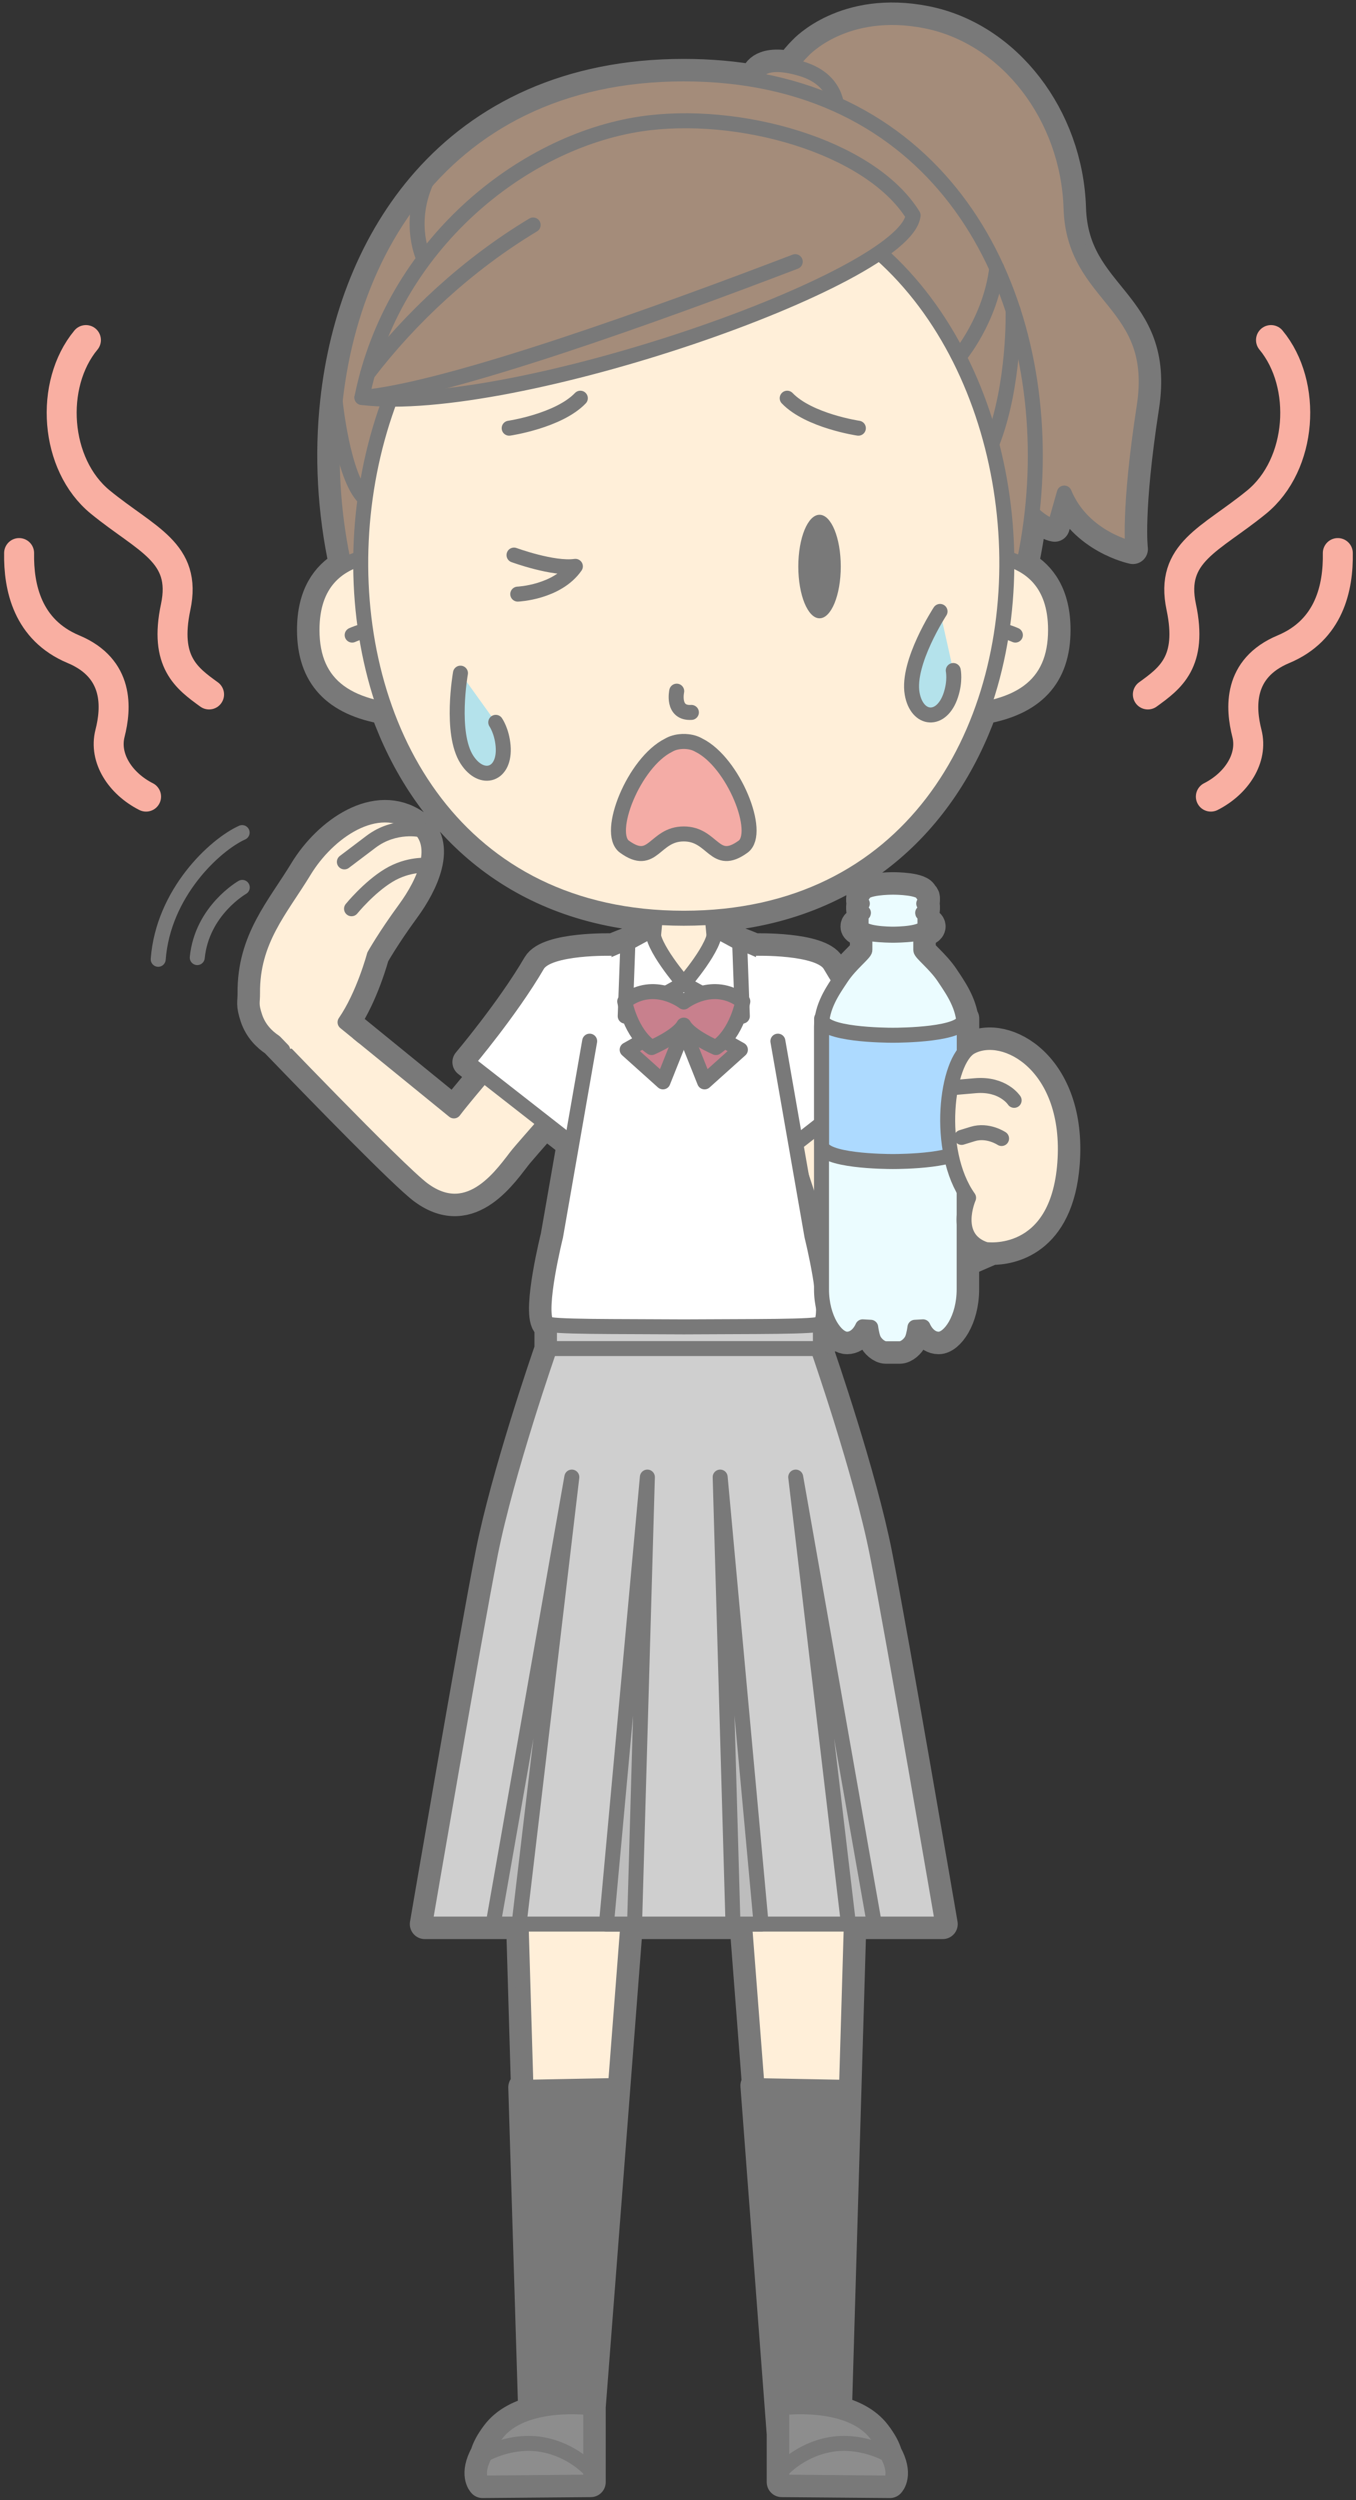 <?xml version="1.0" encoding="UTF-8"?>
<!DOCTYPE svg PUBLIC "-//W3C//DTD SVG 1.1//EN" "http://www.w3.org/Graphics/SVG/1.1/DTD/svg11.dtd">
<svg version="1.1" xmlns="http://www.w3.org/2000/svg" xmlns:xlink="http://www.w3.org/1999/xlink" x="0" y="0" width="362" height="667" viewBox="0, 0, 362, 667">
  <rect x="0" y="0" width="362" height="667" fill="#333333" stroke="none"/>
  <g id="Layer_1">
    <g>
      <path d="M258.139,318.859 L257.394,319.087 L257.394,317.682 C257.627,318.088 257.887,318.47 258.139,318.859 M216.758,329.808 L213.964,313.816 L219.31,330.041 L219.31,342.74 C218.418,336.461 216.758,329.808 216.758,329.808 M285.926,55.547 C285.17,31.217 268.842,9.872 247.184,5.584 C225.526,1.295 214.479,13.424 214.479,13.424 C213.124,14.755 211.974,16.157 210.978,17.608 C202.691,15.99 201.871,20.076 201.871,20.076 C202.06,20.566 202.294,21.028 202.551,21.474 C196.298,20.324 189.634,19.712 182.541,19.712 C151.88,19.712 129.149,31.072 113.739,48.551 L113.739,48.549 C113.739,48.551 113.738,48.551 113.738,48.552 C99.827,64.332 91.884,85.097 89.482,107.009 L89.481,107.006 C89.481,107.006 89.482,107.011 89.482,107.012 C87.894,121.502 88.733,136.488 91.86,150.862 C87.073,153.615 83.289,158.727 83.289,168.051 C83.289,180.231 89.707,187 102.833,189.251 C113.418,218.796 137.034,241.967 174.933,244.697 L174.492,249.361 C174.455,249.369 174.419,249.376 174.383,249.384 C174.282,248.867 174.253,248.392 174.323,247.978 L168.67,251.033 C166.896,251.648 165.141,252.342 163.477,253.065 L163.485,252.988 C163.485,252.988 146.356,252.519 143.479,257.447 C136.354,269.65 124.775,283.348 124.775,283.348 L129.096,286.723 C125.097,291.442 122.022,295.193 121.173,296.37 L96.814,276.543 L96.815,276.543 L94.747,274.861 L92.116,272.718 C97.103,265.481 99.915,254.896 99.915,254.896 C99.915,254.896 102.786,249.765 108.114,242.498 C110.671,239.013 113.048,234.826 114.039,230.863 L114.04,230.862 L114.039,230.862 C115.113,226.569 114.559,222.541 110.828,219.959 C100.451,212.778 87.463,222.046 81.217,232.331 C74.976,242.613 67.28,250.798 67.416,264.982 C67.441,267.52 66.914,267.824 68.069,271.293 C69.1,274.392 71.213,276.536 73.331,277.928 L75.44,280.107 C86.06,291.116 107.967,313.638 113.014,317.349 C125.726,326.698 134.666,312.375 138.36,307.833 C138.92,307.144 141.942,303.692 145.546,299.575 L152.638,305.115 L148.325,329.808 C148.325,329.808 143.432,349.403 145.932,353.072 C146.001,353.174 146.264,353.262 146.682,353.34 L146.682,359.77 L146.728,359.77 C145.684,362.776 135.022,393.707 130.906,414.559 C126.497,436.891 113.406,513.309 113.406,513.309 L139.118,513.309 L140.405,556.84 L139.693,556.854 L142.34,643.328 C138.578,644.356 134.946,646.17 132.537,649.309 C130.811,651.559 129.938,653.34 129.548,654.738 C129.547,654.738 129.542,654.74 129.542,654.74 C126.548,660.172 128.831,662.43 128.831,662.43 L157.706,662.18 L157.706,642.338 C157.706,642.338 157.695,642.336 157.692,642.336 L167.627,513.309 L198.766,513.309 L202.084,556.406 L201.662,556.399 L208.687,649.354 L208.687,662.18 L237.562,662.43 C237.562,662.43 239.845,660.172 236.851,654.74 C236.851,654.74 236.846,654.738 236.845,654.738 C236.455,653.34 235.582,651.559 233.857,649.309 C231.315,645.996 227.412,644.162 223.433,643.166 L227.275,513.309 L251.677,513.309 C251.677,513.309 238.585,436.891 234.177,414.559 C230.061,393.707 219.399,362.776 218.355,359.77 L219.014,359.77 L219.014,353.17 C219.078,353.139 219.127,353.106 219.151,353.072 C219.689,352.283 219.883,350.754 219.859,348.844 C221.037,353.987 223.897,357.272 226.118,357.272 C228.983,357.272 230.293,353.969 230.293,353.969 L232.444,354.09 C232.444,354.09 232.68,355.998 233.159,357.194 C233.637,358.387 235.189,359.819 236.501,359.819 L240.202,359.819 C241.515,359.819 243.067,358.387 243.545,357.194 C244.023,355.998 244.26,354.09 244.26,354.09 L246.41,353.969 C246.41,353.969 247.72,357.272 250.586,357.272 C253.45,357.272 257.394,351.821 257.394,343.942 L257.394,336.649 L264.782,333.447 C269.508,333.451 282.689,331.537 284.265,310.289 C286.188,284.339 268.255,274.435 259.199,279.298 C258.571,279.634 257.976,280.162 257.421,280.845 L257.421,271.729 C257.421,271.937 257.37,272.132 257.295,272.322 C256.776,267.634 254.162,263.941 252.021,260.731 C249.634,257.149 245.814,254.284 245.814,253.447 L245.814,248.832 C247.312,248.484 248.444,247.959 248.444,247.153 C248.444,246.564 247.837,246.125 246.929,245.795 L246.929,244.558 C246.929,244.185 246.7,243.877 246.336,243.615 C246.328,243.585 246.328,243.552 246.317,243.525 C246.693,243.26 246.929,242.947 246.929,242.565 L246.929,241.796 C246.929,241.519 246.811,241.276 246.6,241.062 C246.811,240.847 246.929,240.605 246.929,240.328 L246.929,239.56 C246.929,239.194 246.719,238.887 246.369,238.63 C245.932,236.738 239.198,236.682 238.409,236.682 C237.617,236.682 230.883,236.738 230.446,238.63 C230.096,238.887 229.884,239.194 229.884,239.56 L229.884,240.328 C229.884,240.605 230.004,240.847 230.213,241.062 C230.004,241.276 229.884,241.519 229.884,241.796 L229.884,242.565 C229.884,242.946 230.121,243.26 230.498,243.525 C230.487,243.552 230.488,243.585 230.478,243.615 C230.116,243.877 229.884,244.185 229.884,244.558 L229.884,245.795 C228.977,246.126 228.372,246.564 228.372,247.153 C228.372,247.938 229.449,248.457 230.89,248.804 L230.89,253.447 C230.89,254.284 227.07,257.149 224.681,260.731 C224.5,261.002 224.315,261.28 224.129,261.557 C223.247,260.183 222.397,258.805 221.604,257.447 C218.727,252.519 201.598,252.988 201.598,252.988 L201.606,253.065 C199.944,252.342 198.19,251.65 196.417,251.035 L190.762,247.978 C190.831,248.392 190.803,248.867 190.701,249.384 C190.664,249.376 190.627,249.369 190.59,249.361 L190.149,244.697 C228.047,241.966 251.663,218.796 262.248,189.251 C275.374,186.999 281.793,180.231 281.793,168.051 C281.793,158.732 278.013,153.619 273.229,150.865 C274.236,146.236 275.006,141.543 275.534,136.823 C279.012,140.242 281.571,140.521 281.571,140.521 L284.118,131.534 C289.176,143.743 302.446,146.479 302.446,146.479 C302.446,146.479 301.117,136.52 305.455,108.442 C309.789,80.361 286.682,79.873 285.926,55.547" fill="#797979"/>
      <path d="M258.139,318.859 L257.394,319.087 L257.394,317.682 C257.627,318.088 257.887,318.47 258.139,318.859 z M216.758,329.808 L213.964,313.816 L219.31,330.041 L219.31,342.74 C218.418,336.461 216.758,329.808 216.758,329.808 z M285.926,55.547 C285.17,31.217 268.842,9.872 247.184,5.584 C225.526,1.295 214.479,13.424 214.479,13.424 C213.124,14.755 211.974,16.157 210.978,17.608 C202.691,15.99 201.871,20.076 201.871,20.076 C202.06,20.566 202.294,21.028 202.551,21.474 C196.298,20.324 189.634,19.712 182.541,19.712 C151.88,19.712 129.149,31.072 113.739,48.551 L113.739,48.549 C113.739,48.551 113.738,48.551 113.738,48.552 C99.827,64.332 91.884,85.097 89.482,107.009 L89.481,107.006 C89.481,107.006 89.482,107.011 89.482,107.012 C87.894,121.502 88.733,136.488 91.86,150.862 C87.073,153.615 83.289,158.727 83.289,168.051 C83.289,180.231 89.707,187 102.833,189.251 C113.418,218.796 137.034,241.967 174.933,244.697 L174.492,249.361 C174.455,249.369 174.419,249.376 174.383,249.384 C174.282,248.867 174.253,248.392 174.323,247.978 L168.67,251.033 C166.896,251.648 165.141,252.342 163.477,253.065 L163.485,252.988 C163.485,252.988 146.356,252.519 143.479,257.447 C136.354,269.65 124.775,283.348 124.775,283.348 L129.096,286.723 C125.097,291.442 122.022,295.193 121.173,296.37 L96.814,276.543 L96.815,276.543 L94.747,274.861 L92.116,272.718 C97.103,265.481 99.915,254.896 99.915,254.896 C99.915,254.896 102.786,249.765 108.114,242.498 C110.671,239.013 113.048,234.826 114.039,230.863 L114.04,230.862 L114.039,230.862 C115.113,226.569 114.559,222.541 110.828,219.959 C100.451,212.778 87.463,222.046 81.217,232.331 C74.976,242.613 67.28,250.798 67.416,264.982 C67.441,267.52 66.914,267.824 68.069,271.293 C69.1,274.392 71.213,276.536 73.331,277.928 L75.44,280.107 C86.06,291.116 107.967,313.638 113.014,317.349 C125.726,326.698 134.666,312.375 138.36,307.833 C138.92,307.144 141.942,303.692 145.546,299.575 L152.638,305.115 L148.325,329.808 C148.325,329.808 143.432,349.403 145.932,353.072 C146.001,353.174 146.264,353.262 146.682,353.34 L146.682,359.77 L146.728,359.77 C145.684,362.776 135.022,393.707 130.906,414.559 C126.497,436.891 113.406,513.309 113.406,513.309 L139.118,513.309 L140.405,556.84 L139.693,556.854 L142.34,643.328 C138.578,644.356 134.946,646.17 132.537,649.309 C130.811,651.559 129.938,653.34 129.548,654.738 C129.547,654.738 129.542,654.74 129.542,654.74 C126.548,660.172 128.831,662.43 128.831,662.43 L157.706,662.18 L157.706,642.338 C157.706,642.338 157.695,642.336 157.692,642.336 L167.627,513.309 L198.766,513.309 L202.084,556.406 L201.662,556.399 L208.687,649.354 L208.687,662.18 L237.562,662.43 C237.562,662.43 239.845,660.172 236.851,654.74 C236.851,654.74 236.846,654.738 236.845,654.738 C236.455,653.34 235.582,651.559 233.857,649.309 C231.315,645.996 227.412,644.162 223.433,643.166 L227.275,513.309 L251.677,513.309 C251.677,513.309 238.585,436.891 234.177,414.559 C230.061,393.707 219.399,362.776 218.355,359.77 L219.014,359.77 L219.014,353.17 C219.078,353.139 219.127,353.106 219.151,353.072 C219.689,352.283 219.883,350.754 219.859,348.844 C221.037,353.987 223.897,357.272 226.118,357.272 C228.983,357.272 230.293,353.969 230.293,353.969 L232.444,354.09 C232.444,354.09 232.68,355.998 233.159,357.194 C233.637,358.387 235.189,359.819 236.501,359.819 L240.202,359.819 C241.515,359.819 243.067,358.387 243.545,357.194 C244.023,355.998 244.26,354.09 244.26,354.09 L246.41,353.969 C246.41,353.969 247.72,357.272 250.586,357.272 C253.45,357.272 257.394,351.821 257.394,343.942 L257.394,336.649 L264.782,333.447 C269.508,333.451 282.689,331.537 284.265,310.289 C286.188,284.339 268.255,274.435 259.199,279.298 C258.571,279.634 257.976,280.162 257.421,280.845 L257.421,271.729 C257.421,271.937 257.37,272.132 257.295,272.322 C256.776,267.634 254.162,263.941 252.021,260.731 C249.634,257.149 245.814,254.284 245.814,253.447 L245.814,248.832 C247.312,248.484 248.444,247.959 248.444,247.153 C248.444,246.564 247.837,246.125 246.929,245.795 L246.929,244.558 C246.929,244.185 246.7,243.877 246.336,243.615 C246.328,243.585 246.328,243.552 246.317,243.525 C246.693,243.26 246.929,242.947 246.929,242.565 L246.929,241.796 C246.929,241.519 246.811,241.276 246.6,241.062 C246.811,240.847 246.929,240.605 246.929,240.328 L246.929,239.56 C246.929,239.194 246.719,238.887 246.369,238.63 C245.932,236.738 239.198,236.682 238.409,236.682 C237.617,236.682 230.883,236.738 230.446,238.63 C230.096,238.887 229.884,239.194 229.884,239.56 L229.884,240.328 C229.884,240.605 230.004,240.847 230.213,241.062 C230.004,241.276 229.884,241.519 229.884,241.796 L229.884,242.565 C229.884,242.946 230.121,243.26 230.498,243.525 C230.487,243.552 230.488,243.585 230.478,243.615 C230.116,243.877 229.884,244.185 229.884,244.558 L229.884,245.795 C228.977,246.126 228.372,246.564 228.372,247.153 C228.372,247.938 229.449,248.457 230.89,248.804 L230.89,253.447 C230.89,254.284 227.07,257.149 224.681,260.731 C224.5,261.002 224.315,261.28 224.129,261.557 C223.247,260.183 222.397,258.805 221.604,257.447 C218.727,252.519 201.598,252.988 201.598,252.988 L201.606,253.065 C199.944,252.342 198.19,251.65 196.417,251.035 L190.762,247.978 C190.831,248.392 190.803,248.867 190.701,249.384 C190.664,249.376 190.627,249.369 190.59,249.361 L190.149,244.697 C228.047,241.966 251.663,218.796 262.248,189.251 C275.374,186.999 281.793,180.231 281.793,168.051 C281.793,158.732 278.013,153.619 273.229,150.865 C274.236,146.236 275.006,141.543 275.534,136.823 C279.012,140.242 281.571,140.521 281.571,140.521 L284.118,131.534 C289.176,143.743 302.446,146.479 302.446,146.479 C302.446,146.479 301.117,136.52 305.455,108.442 C309.789,80.361 286.682,79.873 285.926,55.547 z" fill-opacity="0" stroke="#797979" stroke-width="8" stroke-linecap="round" stroke-linejoin="round"/>
      <path d="M214.479,13.424 C214.479,13.424 225.526,1.295 247.184,5.584 C268.842,9.872 285.17,31.218 285.926,55.547 C286.682,79.873 309.79,80.362 305.456,108.443 C301.117,136.521 302.446,146.48 302.446,146.48 C302.446,146.48 289.176,143.743 284.118,131.534 L281.571,140.522 C281.571,140.522 273.482,139.639 266.516,121.795 C259.549,103.954 248.842,88.047 231.454,76.784 C214.071,65.52 194.95,32.618 214.479,13.424" fill="#A48C7A"/>
      <path d="M214.479,13.424 C214.479,13.424 225.526,1.295 247.184,5.584 C268.842,9.872 285.17,31.218 285.926,55.547 C286.682,79.873 309.79,80.362 305.456,108.443 C301.117,136.521 302.446,146.48 302.446,146.48 C302.446,146.48 289.176,143.743 284.118,131.534 L281.571,140.522 C281.571,140.522 273.482,139.639 266.516,121.795 C259.549,103.954 248.842,88.047 231.454,76.784 C214.071,65.52 194.95,32.618 214.479,13.424 z" fill-opacity="0" stroke="#797979" stroke-width="4" stroke-linecap="round" stroke-linejoin="round"/>
      <path d="M201.871,20.076 C201.871,20.076 202.871,15.076 213.871,18.326 C224.871,21.576 223.408,30.819 223.408,30.819 C223.408,30.819 205.621,29.826 201.871,20.076" fill="#A48C7A"/>
      <path d="M201.871,20.076 C201.871,20.076 202.871,15.076 213.871,18.326 C224.871,21.576 223.408,30.819 223.408,30.819 C223.408,30.819 205.621,29.826 201.871,20.076 z" fill-opacity="0" stroke="#797979" stroke-width="4" stroke-linecap="round" stroke-linejoin="round"/>
      <path d="M182.541,19.712 C49.451,19.712 65.631,233.67 182.541,233.67 C299.451,233.67 315.631,19.712 182.541,19.712" fill="#A48C7A"/>
      <path d="M182.541,19.712 C49.451,19.712 65.631,233.67 182.541,233.67 C299.451,233.67 315.631,19.712 182.541,19.712 z" fill-opacity="0" stroke="#797979" stroke-width="4" stroke-linecap="round" stroke-linejoin="round"/>
      <path d="M270.453,82.768 C270.453,82.768 271.037,102.675 264.744,118.506" fill-opacity="0" stroke="#797979" stroke-width="4" stroke-linecap="round" stroke-linejoin="round"/>
      <path d="M89.481,107.006 C89.481,107.006 91.454,127.003 97.182,132.79" fill-opacity="0" stroke="#797979" stroke-width="4" stroke-linecap="round" stroke-linejoin="round"/>
      <path d="M255.992,95.241 C255.992,95.241 264.402,85.394 266.094,71.532" fill-opacity="0" stroke="#797979" stroke-width="4" stroke-linecap="round" stroke-linejoin="round"/>
      <path d="M113.207,69.156 C113.207,69.156 108.689,60.095 113.738,48.55" fill-opacity="0" stroke="#797979" stroke-width="4" stroke-linecap="round" stroke-linejoin="round"/>
      <path d="M229.894,424.789 L223.216,650.502 L209.455,652.111 L194.165,453.57 z" fill="#FFEFD9"/>
      <path d="M229.894,424.789 L223.216,650.502 L209.455,652.111 L194.165,453.57 L229.894,424.789 z" fill-opacity="0" stroke="#797979" stroke-width="4" stroke-linecap="round" stroke-linejoin="round"/>
      <path d="M136.499,424.789 L143.175,650.502 L156.938,652.111 L172.228,453.57 z" fill="#FFEFD9"/>
      <path d="M136.499,424.789 L143.175,650.502 L156.938,652.111 L172.228,453.57 L136.499,424.789 z" fill-opacity="0" stroke="#797979" stroke-width="4" stroke-linecap="round" stroke-linejoin="round"/>
      <path d="M142.521,649.231 L139.693,556.854 L163.42,556.399 L156.284,650.84 z" fill="#797979"/>
      <path d="M142.521,649.231 L139.693,556.854 L163.42,556.399 L156.284,650.84 L142.521,649.231 z" fill-opacity="0" stroke="#797979" stroke-width="4" stroke-linecap="round" stroke-linejoin="round"/>
      <path d="M222.562,649.231 L225.39,556.854 L201.663,556.399 L208.799,650.84 z" fill="#797979"/>
      <path d="M222.562,649.231 L225.39,556.854 L201.663,556.399 L208.799,650.84 L222.562,649.231 z" fill-opacity="0" stroke="#797979" stroke-width="4" stroke-linecap="round" stroke-linejoin="round"/>
      <path d="M130.351,659.127 L157.706,659.127 L157.706,642.338 C157.706,642.338 139.706,639.965 132.537,649.309 C126.833,656.744 130.351,659.127 130.351,659.127" fill="#8D8D8D"/>
      <path d="M130.351,659.127 L157.706,659.127 L157.706,642.338 C157.706,642.338 139.706,639.965 132.537,649.309 C126.833,656.744 130.351,659.127 130.351,659.127 z" fill-opacity="0" stroke="#797979" stroke-width="4" stroke-linecap="round" stroke-linejoin="round"/>
      <path d="M129.542,654.741 C129.542,654.741 136.581,650.68 144.831,652.18 C153.081,653.68 157.706,659.128 157.706,659.128 L157.706,662.18 L128.831,662.43 C128.831,662.43 126.548,660.173 129.542,654.741" fill="#8D8D8D"/>
      <path d="M129.542,654.741 C129.542,654.741 136.581,650.68 144.831,652.18 C153.081,653.68 157.706,659.128 157.706,659.128 L157.706,662.18 L128.831,662.43 C128.831,662.43 126.548,660.173 129.542,654.741 z" fill-opacity="0" stroke="#797979" stroke-width="4" stroke-linecap="round" stroke-linejoin="round"/>
      <path d="M236.042,659.127 L208.687,659.127 L208.687,642.338 C208.687,642.338 226.687,639.965 233.856,649.309 C239.56,656.744 236.042,659.127 236.042,659.127" fill="#8D8D8D"/>
      <path d="M236.042,659.127 L208.687,659.127 L208.687,642.338 C208.687,642.338 226.687,639.965 233.856,649.309 C239.56,656.744 236.042,659.127 236.042,659.127 z" fill-opacity="0" stroke="#797979" stroke-width="4" stroke-linecap="round" stroke-linejoin="round"/>
      <path d="M236.851,654.741 C236.851,654.741 229.812,650.68 221.562,652.18 C213.312,653.68 208.687,659.128 208.687,659.128 L208.687,662.18 L237.562,662.43 C237.562,662.43 239.845,660.173 236.851,654.741" fill="#8D8D8D"/>
      <path d="M236.851,654.741 C236.851,654.741 229.812,650.68 221.562,652.18 C213.312,653.68 208.687,659.128 208.687,659.128 L208.687,662.18 L237.562,662.43 C237.562,662.43 239.845,660.173 236.851,654.741 z" fill-opacity="0" stroke="#797979" stroke-width="4" stroke-linecap="round" stroke-linejoin="round"/>
      <path d="M209.017,256.856 C203.641,253.503 192.257,248.663 185.169,248.672 C183.546,248.675 182.574,248.692 182.55,248.692 C182.527,248.692 181.537,248.675 179.913,248.672 C172.826,248.663 161.442,253.503 156.066,256.856 C150.69,260.21 150.833,261.485 150.833,261.485 C150.768,268.192 155.935,285.694 155.935,285.694 L209.148,285.694 C209.148,285.694 214.315,268.192 214.25,261.485 C214.25,261.485 214.393,260.21 209.017,256.856" fill="#FFFFFF"/>
      <path d="M209.017,256.856 C203.641,253.503 192.257,248.663 185.169,248.672 C183.546,248.675 182.574,248.692 182.55,248.692 C182.527,248.692 181.537,248.675 179.913,248.672 C172.826,248.663 161.442,253.503 156.066,256.856 C150.69,260.21 150.833,261.485 150.833,261.485 C150.768,268.192 155.935,285.694 155.935,285.694 L209.148,285.694 C209.148,285.694 214.315,268.192 214.25,261.485 C214.25,261.485 214.393,260.21 209.017,256.856 z" fill-opacity="0" stroke="#797979" stroke-width="4" stroke-linecap="round" stroke-linejoin="round"/>
      <path d="M189.03,232.884 L182.541,228.664 L176.051,232.884 L174.32,251.163 C174.32,251.163 175.763,262.415 182.541,262.415 C189.316,262.415 190.761,251.163 190.761,251.163 z" fill="#FFEFD9"/>
      <path d="M189.03,232.884 L182.541,228.664 L176.051,232.884 L174.32,251.163 C174.32,251.163 175.763,262.415 182.541,262.415 C189.316,262.415 190.761,251.163 190.761,251.163 L189.03,232.884 z" fill-opacity="0" stroke="#797979" stroke-width="4" stroke-linecap="round" stroke-linejoin="round"/>
      <g>
        <path d="M156.066,257.928 C152.393,258.949 124.046,292.385 121.173,296.37 L85.922,267.678 L69.626,274.058 C69.626,274.058 106.29,312.405 113.014,317.35 C125.726,326.698 134.667,312.375 138.36,307.833 C139.741,306.135 156.086,287.644 159.226,283.781" fill="#FFEFD9"/>
        <path d="M156.066,257.928 C152.393,258.949 124.046,292.385 121.173,296.37 L85.922,267.678 L69.626,274.058 C69.626,274.058 106.29,312.405 113.014,317.35 C125.726,326.698 134.667,312.375 138.36,307.833 C139.741,306.135 156.086,287.644 159.226,283.781" fill-opacity="0" stroke="#797979" stroke-width="4" stroke-linecap="round" stroke-linejoin="round"/>
      </g>
      <path d="M235.236,346.25 L227.967,328.078 L259.689,318.385 L273.561,329.641 z" fill="#FFEFD9"/>
      <path d="M235.236,346.25 L227.967,328.078 L259.689,318.385 L273.561,329.641 L235.236,346.25 z" fill-opacity="0" stroke="#797979" stroke-width="4" stroke-linecap="round" stroke-linejoin="round"/>
      <g>
        <path d="M203.913,283.31 L220.451,333.506 C220.451,333.506 222.575,341.15 230.921,341.15 C234.709,341.15 240.638,334.15 240.638,334.15 C235.196,313.783 217.409,262.188 212.143,259.263 L210.993,258.746" fill="#FFEFD9"/>
        <path d="M203.913,283.31 L220.451,333.506 C220.451,333.506 222.575,341.15 230.921,341.15 C234.709,341.15 240.638,334.15 240.638,334.15 C235.196,313.783 217.409,262.188 212.143,259.263 L210.993,258.746" fill-opacity="0" stroke="#797979" stroke-width="4" stroke-linecap="round" stroke-linejoin="round"/>
      </g>
      <g>
        <path d="M201.598,252.988 C201.598,252.988 218.727,252.519 221.604,257.447 C228.729,269.65 240.308,283.348 240.308,283.348 L210.74,306.447 L204.787,283.98" fill="#FFFFFF"/>
        <path d="M201.598,252.988 C201.598,252.988 218.727,252.519 221.604,257.447 C228.729,269.65 240.308,283.348 240.308,283.348 L210.74,306.447 L204.787,283.98" fill-opacity="0" stroke="#797979" stroke-width="4" stroke-linecap="round" stroke-linejoin="round"/>
      </g>
      <g>
        <path d="M163.484,252.988 C163.484,252.988 146.355,252.519 143.478,257.447 C136.353,269.65 124.774,283.348 124.774,283.348 L154.342,306.447 L160.296,283.98" fill="#FFFFFF"/>
        <path d="M163.484,252.988 C163.484,252.988 146.355,252.519 143.478,257.447 C136.353,269.65 124.774,283.348 124.774,283.348 L154.342,306.447 L160.296,283.98" fill-opacity="0" stroke="#797979" stroke-width="4" stroke-linecap="round" stroke-linejoin="round"/>
      </g>
      <path d="M234.177,414.559 C229.847,392.623 218.265,359.512 218.265,359.512 L182.541,352.309 L146.818,359.512 C146.818,359.512 135.236,392.623 130.905,414.559 C126.497,436.891 113.406,513.309 113.406,513.309 L251.677,513.309 C251.677,513.309 238.585,436.891 234.177,414.559" fill="#CFCFCF"/>
      <path d="M234.177,414.559 C229.847,392.623 218.265,359.512 218.265,359.512 L182.541,352.309 L146.818,359.512 C146.818,359.512 135.236,392.623 130.905,414.559 C126.497,436.891 113.406,513.309 113.406,513.309 L251.677,513.309 C251.677,513.309 238.585,436.891 234.177,414.559 z" fill-opacity="0" stroke="#797979" stroke-width="4" stroke-linecap="round" stroke-linejoin="round"/>
      <path d="M131.655,513.309 L152.655,394.059 L138.57,513.309 z" fill="#BDBDBD"/>
      <path d="M131.655,513.309 L152.655,394.059 L138.57,513.309 L131.655,513.309 z" fill-opacity="0" stroke="#797979" stroke-width="4" stroke-linecap="round" stroke-linejoin="round"/>
      <path d="M161.89,513.309 L172.824,394.059 L169.406,513.309 z" fill="#BDBDBD"/>
      <path d="M161.89,513.309 L172.824,394.059 L169.406,513.309 L161.89,513.309 z" fill-opacity="0" stroke="#797979" stroke-width="4" stroke-linecap="round" stroke-linejoin="round"/>
      <path d="M233.427,513.309 L212.427,394.059 L226.512,513.309 z" fill="#BDBDBD"/>
      <path d="M233.427,513.309 L212.427,394.059 L226.512,513.309 L233.427,513.309 z" fill-opacity="0" stroke="#797979" stroke-width="4" stroke-linecap="round" stroke-linejoin="round"/>
      <path d="M203.192,513.309 L192.258,394.059 L195.676,513.309 z" fill="#BDBDBD"/>
      <path d="M203.192,513.309 L192.258,394.059 L195.676,513.309 L203.192,513.309 z" fill-opacity="0" stroke="#797979" stroke-width="4" stroke-linecap="round" stroke-linejoin="round"/>
      <g>
        <path d="M219.014,349.403 L146.682,349.403 L146.682,359.77 L219.014,359.77 z" fill="#CFCFCF"/>
        <path d="M219.014,349.403 L146.682,349.403 L146.682,359.77 L219.014,359.77 z" fill-opacity="0" stroke="#797979" stroke-width="4" stroke-linecap="round" stroke-linejoin="round"/>
      </g>
      <g>
        <path d="M157.417,277.76 L148.324,329.809 C148.324,329.809 143.432,349.403 145.932,353.073 C146.604,354.059 164.663,353.85 182.541,353.983 C200.419,353.85 218.478,354.059 219.15,353.073 C221.65,349.403 216.758,329.809 216.758,329.809 L207.665,277.76" fill="#FFFFFF"/>
        <path d="M157.417,277.76 L148.324,329.809 C148.324,329.809 143.432,349.403 145.932,353.073 C146.604,354.059 164.663,353.85 182.541,353.983 C200.419,353.85 218.478,354.059 219.15,353.073 C221.65,349.403 216.758,329.809 216.758,329.809 L207.665,277.76" fill-opacity="0" stroke="#797979" stroke-width="4" stroke-linecap="round" stroke-linejoin="round"/>
      </g>
      <path d="M174.322,247.978 L167.623,251.599 L166.906,271.084 L182.543,262.414 C182.543,262.414 173.625,252.16 174.322,247.978" fill="#FFFFFF"/>
      <path d="M174.322,247.978 L167.623,251.599 L166.906,271.084 L182.543,262.414 C182.543,262.414 173.625,252.16 174.322,247.978 z" fill-opacity="0" stroke="#797979" stroke-width="4" stroke-linecap="round" stroke-linejoin="round"/>
      <path d="M190.762,247.978 L197.461,251.599 L198.178,271.084 L182.541,262.414 C182.541,262.414 191.459,252.16 190.762,247.978" fill="#FFFFFF"/>
      <path d="M190.762,247.978 L197.461,251.599 L198.178,271.084 L182.541,262.414 C182.541,262.414 191.459,252.16 190.762,247.978 z" fill-opacity="0" stroke="#797979" stroke-width="4" stroke-linecap="round" stroke-linejoin="round"/>
      <path d="M178.305,273.938 L167.426,280.045 L176.987,288.624 L182.459,274.909 z" fill="#C8808D"/>
      <path d="M178.305,273.938 L167.426,280.045 L176.987,288.624 L182.459,274.909 L178.305,273.938 z" fill-opacity="0" stroke="#797979" stroke-width="4" stroke-linecap="round" stroke-linejoin="round"/>
      <path d="M186.78,273.938 L197.658,280.045 L188.097,288.624 L182.625,274.909 z" fill="#C8808D"/>
      <path d="M186.78,273.938 L197.658,280.045 L188.097,288.624 L182.625,274.909 L186.78,273.938 z" fill-opacity="0" stroke="#797979" stroke-width="4" stroke-linecap="round" stroke-linejoin="round"/>
      <path d="M198.08,266.995 C190.338,261.335 182.66,267.225 182.541,267.317 C182.423,267.225 174.744,261.335 167.002,266.995 C166.912,267.045 166.832,267.098 166.777,267.155 C166.777,267.155 168.307,275.672 173.948,279.465 L173.949,279.464 L173.95,279.465 C173.95,279.465 180.868,276.496 182.541,273.475 C184.215,276.496 191.132,279.465 191.132,279.465 L191.133,279.464 L191.135,279.465 C196.774,275.672 198.305,267.155 198.305,267.155 C198.25,267.098 198.171,267.045 198.08,266.995" fill="#C8808D"/>
      <path d="M198.08,266.995 C190.338,261.335 182.66,267.225 182.541,267.317 C182.423,267.225 174.744,261.335 167.002,266.995 C166.912,267.045 166.832,267.098 166.777,267.155 C166.777,267.155 168.307,275.672 173.948,279.465 L173.949,279.464 L173.95,279.465 C173.95,279.465 180.868,276.496 182.541,273.475 C184.215,276.496 191.132,279.465 191.132,279.465 L191.133,279.464 L191.135,279.465 C196.774,275.672 198.305,267.155 198.305,267.155 C198.25,267.098 198.171,267.045 198.08,266.995 z" fill-opacity="0" stroke="#797979" stroke-width="4" stroke-linecap="round" stroke-linejoin="round"/>
      <g>
        <path d="M111.431,148.415 C111.431,148.415 83.289,142.606 83.289,168.051 C83.289,183.018 92.977,189.813 112.895,190.099" fill="#FFEFD9"/>
        <path d="M111.431,148.415 C111.431,148.415 83.289,142.606 83.289,168.051 C83.289,183.018 92.977,189.813 112.895,190.099" fill-opacity="0" stroke="#797979" stroke-width="4" stroke-linecap="round" stroke-linejoin="round"/>
      </g>
      <g>
        <path d="M94.013,169.428 C94.013,169.428 97.702,167.724 101.217,167.745" fill="#FFEFD9"/>
        <path d="M94.013,169.428 C94.013,169.428 97.702,167.724 101.217,167.745" fill-opacity="0" stroke="#797979" stroke-width="4" stroke-linecap="round" stroke-linejoin="round"/>
      </g>
      <g>
        <path d="M253.65,148.415 C253.65,148.415 281.793,142.606 281.793,168.051 C281.793,183.018 272.103,189.813 252.185,190.099" fill="#FFEFD9"/>
        <path d="M253.65,148.415 C253.65,148.415 281.793,142.606 281.793,168.051 C281.793,183.018 272.103,189.813 252.185,190.099" fill-opacity="0" stroke="#797979" stroke-width="4" stroke-linecap="round" stroke-linejoin="round"/>
      </g>
      <g>
        <path d="M271.068,169.428 C271.068,169.428 267.378,167.724 263.863,167.745" fill="#FFEFD9"/>
        <path d="M271.068,169.428 C271.068,169.428 267.378,167.724 263.863,167.745" fill-opacity="0" stroke="#797979" stroke-width="4" stroke-linecap="round" stroke-linejoin="round"/>
      </g>
      <path d="M182.54,244.969 C61.78,244.969 73.464,48.022 182.54,48.022 C291.617,48.022 303.301,244.969 182.54,244.969" fill="#FFEFD9"/>
      <path d="M182.54,244.969 C61.78,244.969 73.464,48.022 182.54,48.022 C291.617,48.022 303.301,244.969 182.54,244.969 z" fill-opacity="0" stroke="#797979" stroke-width="4" stroke-linecap="round" stroke-linejoin="round"/>
      <path d="M243.765,57.465 C241.776,74.376 136.701,110.964 96.619,106.046 C104.844,65.295 139.352,37.868 170.953,33.078 C196.991,29.129 232.309,38.98 243.765,57.465" fill="#A48C7A"/>
      <path d="M243.765,57.465 C241.776,74.376 136.701,110.964 96.619,106.046 C104.844,65.295 139.352,37.868 170.953,33.078 C196.991,29.129 232.309,38.98 243.765,57.465 z" fill-opacity="0" stroke="#797979" stroke-width="4" stroke-linecap="round" stroke-linejoin="round"/>
      <path d="M212.299,69.805 C176.363,83.547 119.58,104.099 96.618,106.046" fill-opacity="0" stroke="#797979" stroke-width="4" stroke-linecap="round" stroke-linejoin="round"/>
      <path d="M142.33,60.02 C124.76,70.577 109.576,84.771 98.144,99.694" fill-opacity="0" stroke="#797979" stroke-width="4" stroke-linecap="round" stroke-linejoin="round"/>
      <path d="M180.657,184.389 C180.657,184.389 179.324,190.389 184.576,190.056" fill-opacity="0" stroke="#797979" stroke-width="4" stroke-linecap="round" stroke-linejoin="round"/>
      <path d="M186.613,198.821 C185.625,198.239 184.434,197.884 183.019,197.817 C182.971,197.814 182.924,197.804 182.877,197.802 C182.759,197.799 182.654,197.808 182.54,197.808 C182.426,197.808 182.32,197.799 182.203,197.802 C182.156,197.804 182.108,197.814 182.06,197.817 C180.645,197.884 179.455,198.239 178.467,198.821 C169.234,203.416 161.691,222.244 166.703,225.875 C174.433,231.476 174.591,222.477 182.54,222.477 C190.489,222.477 190.646,231.476 198.377,225.875 C203.388,222.244 195.845,203.416 186.613,198.821" fill="#F4ACA6"/>
      <path d="M186.613,198.821 C185.625,198.239 184.434,197.884 183.019,197.817 C182.971,197.814 182.924,197.804 182.877,197.802 C182.759,197.799 182.654,197.808 182.54,197.808 C182.426,197.808 182.32,197.799 182.203,197.802 C182.156,197.804 182.108,197.814 182.06,197.817 C180.645,197.884 179.455,198.239 178.467,198.821 C169.234,203.416 161.691,222.244 166.703,225.875 C174.433,231.476 174.591,222.477 182.54,222.477 C190.489,222.477 190.646,231.476 198.377,225.875 C203.388,222.244 195.845,203.416 186.613,198.821 z" fill-opacity="0" stroke="#797979" stroke-width="4" stroke-linecap="round" stroke-linejoin="round"/>
      <path d="M224.453,151.138 C224.453,158.765 221.916,164.948 218.785,164.948 C215.654,164.948 213.117,158.765 213.117,151.138 C213.117,143.511 215.654,137.33 218.785,137.33 C221.916,137.33 224.453,143.511 224.453,151.138" fill="#797979"/>
      <path d="M138.22,158.5 C138.22,158.5 148.736,158.051 153.603,151.088 C147.72,151.938 137.22,148.082 137.22,148.082" fill-opacity="0" stroke="#797979" stroke-width="4" stroke-linecap="round" stroke-linejoin="round"/>
      <g>
        <path d="M122.925,179.584 C122.925,179.584 120.078,195.57 124.646,202.657 C128.63,208.84 134.991,206.814 134.308,198.95 C133.966,195.016 132.348,192.706 132.348,192.706" fill="#B4E2EB"/>
        <path d="M122.925,179.584 C122.925,179.584 120.078,195.57 124.646,202.657 C128.63,208.84 134.991,206.814 134.308,198.95 C133.966,195.016 132.348,192.706 132.348,192.706" fill-opacity="0" stroke="#797979" stroke-width="4" stroke-linecap="round" stroke-linejoin="round"/>
      </g>
      <g>
        <path d="M250.956,163.115 C250.956,163.115 242.076,176.709 243.503,185.018 C244.748,192.267 251.395,192.895 253.845,185.391 C255.071,181.637 254.487,178.879 254.487,178.879" fill="#B4E2EB"/>
        <path d="M250.956,163.115 C250.956,163.115 242.076,176.709 243.503,185.018 C244.748,192.267 251.395,192.895 253.845,185.391 C255.071,181.637 254.487,178.879 254.487,178.879" fill-opacity="0" stroke="#797979" stroke-width="4" stroke-linecap="round" stroke-linejoin="round"/>
      </g>
      <path d="M135.93,114.234 C135.93,114.234 149.097,112.299 154.93,106.234" fill-opacity="0" stroke="#797979" stroke-width="4" stroke-linecap="round" stroke-linejoin="round"/>
      <path d="M229.15,114.234 C229.15,114.234 215.983,112.299 210.15,106.234" fill-opacity="0" stroke="#797979" stroke-width="4" stroke-linecap="round" stroke-linejoin="round"/>
      <g>
        <path d="M75.471,280.139 L73.331,277.929 C71.213,276.536 69.1,274.393 68.069,271.293 C66.914,267.825 67.441,267.521 67.416,264.983 C67.28,250.798 74.976,242.614 81.217,232.331 C87.463,222.046 100.45,212.779 110.827,219.959 C118.004,224.924 113.442,235.238 108.114,242.498 C102.785,249.766 99.915,254.897 99.915,254.897 C99.915,254.897 97.103,265.483 92.116,272.72 L96.815,276.543" fill="#FFEFD9"/>
        <path d="M75.471,280.139 L73.331,277.929 C71.213,276.536 69.1,274.393 68.069,271.293 C66.914,267.825 67.441,267.521 67.416,264.983 C67.28,250.798 74.976,242.614 81.217,232.331 C87.463,222.046 100.45,212.779 110.827,219.959 C118.004,224.924 113.442,235.238 108.114,242.498 C102.785,249.766 99.915,254.897 99.915,254.897 C99.915,254.897 97.103,265.483 92.116,272.72 L96.815,276.543" fill-opacity="0" stroke="#797979" stroke-width="4" stroke-linecap="round" stroke-linejoin="round"/>
      </g>
      <g>
        <path d="M114.04,230.862 C114.04,230.862 109.033,230.348 103.755,233.543 C98.479,236.737 93.848,242.435 93.848,242.435" fill="#FFEFD9"/>
        <path d="M114.04,230.862 C114.04,230.862 109.033,230.348 103.755,233.543 C98.479,236.737 93.848,242.435 93.848,242.435" fill-opacity="0" stroke="#797979" stroke-width="4" stroke-linecap="round" stroke-linejoin="round"/>
      </g>
      <g>
        <path d="M112.432,221.374 C112.432,221.374 105.452,219.742 99.064,224.55 C93.605,228.659 91.938,229.937 91.938,229.937" fill="#FFEFD9"/>
        <path d="M112.432,221.374 C112.432,221.374 105.452,219.742 99.064,224.55 C93.605,228.659 91.938,229.937 91.938,229.937" fill-opacity="0" stroke="#797979" stroke-width="4" stroke-linecap="round" stroke-linejoin="round"/>
      </g>
      <path d="M252.021,260.731 C249.634,257.149 245.814,254.284 245.814,253.447 L245.814,248.059 L230.89,248.059 L230.89,253.447 C230.89,254.284 227.07,257.149 224.681,260.731 C222.294,264.312 219.31,268.49 219.31,273.983 L219.31,343.942 C219.31,351.82 223.253,357.271 226.118,357.271 C228.983,357.271 230.293,353.969 230.293,353.969 L232.444,354.09 C232.444,354.09 232.68,355.998 233.159,357.193 C233.637,358.387 235.189,359.818 236.501,359.818 L240.202,359.818 C241.515,359.818 243.067,358.387 243.545,357.193 C244.023,355.998 244.26,354.09 244.26,354.09 L246.411,353.969 C246.411,353.969 247.72,357.271 250.586,357.271 C253.45,357.271 257.394,351.82 257.394,343.942 L257.394,273.983 C257.394,268.49 254.409,264.312 252.021,260.731" fill="#EBFCFF"/>
      <path d="M252.021,260.731 C249.634,257.149 245.814,254.284 245.814,253.447 L245.814,248.059 L230.89,248.059 L230.89,253.447 C230.89,254.284 227.07,257.149 224.681,260.731 C222.294,264.312 219.31,268.49 219.31,273.983 L219.31,343.942 C219.31,351.82 223.253,357.271 226.118,357.271 C228.983,357.271 230.293,353.969 230.293,353.969 L232.444,354.09 C232.444,354.09 232.68,355.998 233.159,357.193 C233.637,358.387 235.189,359.818 236.501,359.818 L240.202,359.818 C241.515,359.818 243.067,358.387 243.545,357.193 C244.023,355.998 244.26,354.09 244.26,354.09 L246.411,353.969 C246.411,353.969 247.72,357.271 250.586,357.271 C253.45,357.271 257.394,351.82 257.394,343.942 L257.394,273.983 C257.394,268.49 254.409,264.312 252.021,260.731 z" fill-opacity="0" stroke="#797979" stroke-width="4" stroke-linecap="round" stroke-linejoin="round"/>
      <path d="M238.408,244.807 C237.38,244.807 228.372,244.87 228.372,247.154 C228.372,249.434 237.38,249.499 238.408,249.499 C239.434,249.499 248.443,249.434 248.443,247.154 C248.443,244.87 239.434,244.807 238.408,244.807" fill="#FFFFFF"/>
      <path d="M238.408,244.807 C237.38,244.807 228.372,244.87 228.372,247.154 C228.372,249.434 237.38,249.499 238.408,249.499 C239.434,249.499 248.443,249.434 248.443,247.154 C248.443,244.87 239.434,244.807 238.408,244.807 z" fill-opacity="0" stroke="#797979" stroke-width="4" stroke-linecap="round" stroke-linejoin="round"/>
      <path d="M246.929,239.56 C246.929,239.194 246.719,238.887 246.369,238.629 C245.932,236.738 239.198,236.682 238.408,236.682 C237.616,236.682 230.883,236.738 230.446,238.629 C230.096,238.887 229.884,239.194 229.884,239.56 L229.884,240.328 C229.884,240.605 230.004,240.847 230.213,241.062 C230.004,241.276 229.884,241.519 229.884,241.796 L229.884,242.565 C229.884,242.946 230.121,243.26 230.498,243.525 C230.487,243.552 230.488,243.584 230.478,243.615 C230.116,243.876 229.884,244.185 229.884,244.558 L229.884,246.926 C229.884,249.151 237.535,249.214 238.408,249.214 C239.281,249.214 246.929,249.151 246.929,246.926 L246.929,244.558 C246.929,244.185 246.699,243.876 246.336,243.615 C246.327,243.584 246.327,243.552 246.317,243.525 C246.693,243.26 246.929,242.947 246.929,242.565 L246.929,241.796 C246.929,241.519 246.811,241.276 246.6,241.062 C246.811,240.847 246.929,240.605 246.929,240.328 z" fill="#EBFCFF"/>
      <path d="M246.929,239.56 C246.929,239.194 246.719,238.887 246.369,238.629 C245.932,236.738 239.198,236.682 238.408,236.682 C237.616,236.682 230.883,236.738 230.446,238.629 C230.096,238.887 229.884,239.194 229.884,239.56 L229.884,240.328 C229.884,240.605 230.004,240.847 230.213,241.062 C230.004,241.276 229.884,241.519 229.884,241.796 L229.884,242.565 C229.884,242.946 230.121,243.26 230.498,243.525 C230.487,243.552 230.488,243.584 230.478,243.615 C230.116,243.876 229.884,244.185 229.884,244.558 L229.884,246.926 C229.884,249.151 237.535,249.214 238.408,249.214 C239.281,249.214 246.929,249.151 246.929,246.926 L246.929,244.558 C246.929,244.185 246.699,243.876 246.336,243.615 C246.327,243.584 246.327,243.552 246.317,243.525 C246.693,243.26 246.929,242.947 246.929,242.565 L246.929,241.796 C246.929,241.519 246.811,241.276 246.6,241.062 C246.811,240.847 246.929,240.605 246.929,240.328 L246.929,239.56 z" fill-opacity="0" stroke="#797979" stroke-width="4" stroke-linecap="round" stroke-linejoin="round"/>
      <path d="M238.378,276.183 C236.43,276.183 219.337,276.06 219.337,271.73 L219.337,305.423 C219.337,309.752 236.43,309.876 238.378,309.876 C240.329,309.876 257.421,309.752 257.421,305.423 L257.421,271.73 C257.421,276.06 240.329,276.183 238.378,276.183" fill="#ADDAFF"/>
      <path d="M238.378,276.183 C236.43,276.183 219.337,276.06 219.337,271.73 L219.337,305.423 C219.337,309.752 236.43,309.876 238.378,309.876 C240.329,309.876 257.421,309.752 257.421,305.423 L257.421,271.73 C257.421,276.06 240.329,276.183 238.378,276.183 z" fill-opacity="0" stroke="#797979" stroke-width="4" stroke-linecap="round" stroke-linejoin="round"/>
      <path d="M263.098,333.352 C263.098,333.352 282.34,336.239 284.265,310.289 C286.188,284.34 268.255,274.435 259.199,279.298 C252.608,282.836 249.649,307.001 258.576,319.551 C258.576,319.551 253.836,330.293 263.098,333.352" fill="#FFEFD9"/>
      <path d="M263.098,333.352 C263.098,333.352 282.34,336.239 284.265,310.289 C286.188,284.34 268.255,274.435 259.199,279.298 C252.608,282.836 249.649,307.001 258.576,319.551 C258.576,319.551 253.836,330.293 263.098,333.352 z" fill-opacity="0" stroke="#797979" stroke-width="4" stroke-linecap="round" stroke-linejoin="round"/>
      <g>
        <path d="M267.383,303.733 C267.383,303.733 263.727,301.276 259.668,302.526 C252.994,304.579 259.668,302.526 259.668,302.526" fill="#8D96A5"/>
        <path d="M267.383,303.733 C267.383,303.733 263.727,301.276 259.668,302.526 C252.994,304.579 259.668,302.526 259.668,302.526" fill-opacity="0" stroke="#797979" stroke-width="4" stroke-linecap="round" stroke-linejoin="round"/>
      </g>
      <g>
        <path d="M270.738,293.551 C270.738,293.551 267.789,288.994 260.337,289.644 C248.737,290.655 260.337,289.644 260.337,289.644" fill="#8D96A5"/>
        <path d="M270.738,293.551 C270.738,293.551 267.789,288.994 260.337,289.644 C248.737,290.655 260.337,289.644 260.337,289.644" fill-opacity="0" stroke="#797979" stroke-width="4" stroke-linecap="round" stroke-linejoin="round"/>
      </g>
      <path d="M64.681,236.74 C64.681,236.74 53.906,242.878 52.661,255.466" fill-opacity="0" stroke="#797979" stroke-width="4" stroke-linecap="round" stroke-linejoin="round"/>
      <path d="M64.643,222.12 C57.327,225.422 43.559,238.255 42.237,255.919" fill-opacity="0" stroke="#797979" stroke-width="4" stroke-linecap="round" stroke-linejoin="round"/>
      <path d="M22.94,90.724 C13.134,102.542 14.503,123.927 26.796,133.962 C39.089,143.996 49.992,147.328 46.896,161.951 C43.799,176.572 49.806,180.919 55.814,185.267" fill-opacity="0" stroke="#F9AFA2" stroke-width="8" stroke-linecap="round" stroke-linejoin="round"/>
      <path d="M5.102,147.547 C4.95,156.665 7.312,168.06 19.611,173.198 C31.91,178.338 31.056,189.001 29.37,195.642 C27.682,202.283 32.148,209.047 38.996,212.52" fill-opacity="0" stroke="#F9AFA2" stroke-width="8" stroke-linecap="round" stroke-linejoin="round"/>
      <path d="M339.306,90.724 C349.112,102.542 347.743,123.927 335.45,133.962 C323.157,143.996 312.254,147.328 315.35,161.951 C318.447,176.572 312.44,180.919 306.432,185.267" fill-opacity="0" stroke="#F9AFA2" stroke-width="8" stroke-linecap="round" stroke-linejoin="round"/>
      <path d="M357.144,147.547 C357.296,156.665 354.934,168.06 342.635,173.198 C330.336,178.338 331.19,189.001 332.876,195.642 C334.564,202.283 330.098,209.047 323.25,212.52" fill-opacity="0" stroke="#F9AFA2" stroke-width="8" stroke-linecap="round" stroke-linejoin="round"/>
    </g>
  </g>
</svg>
